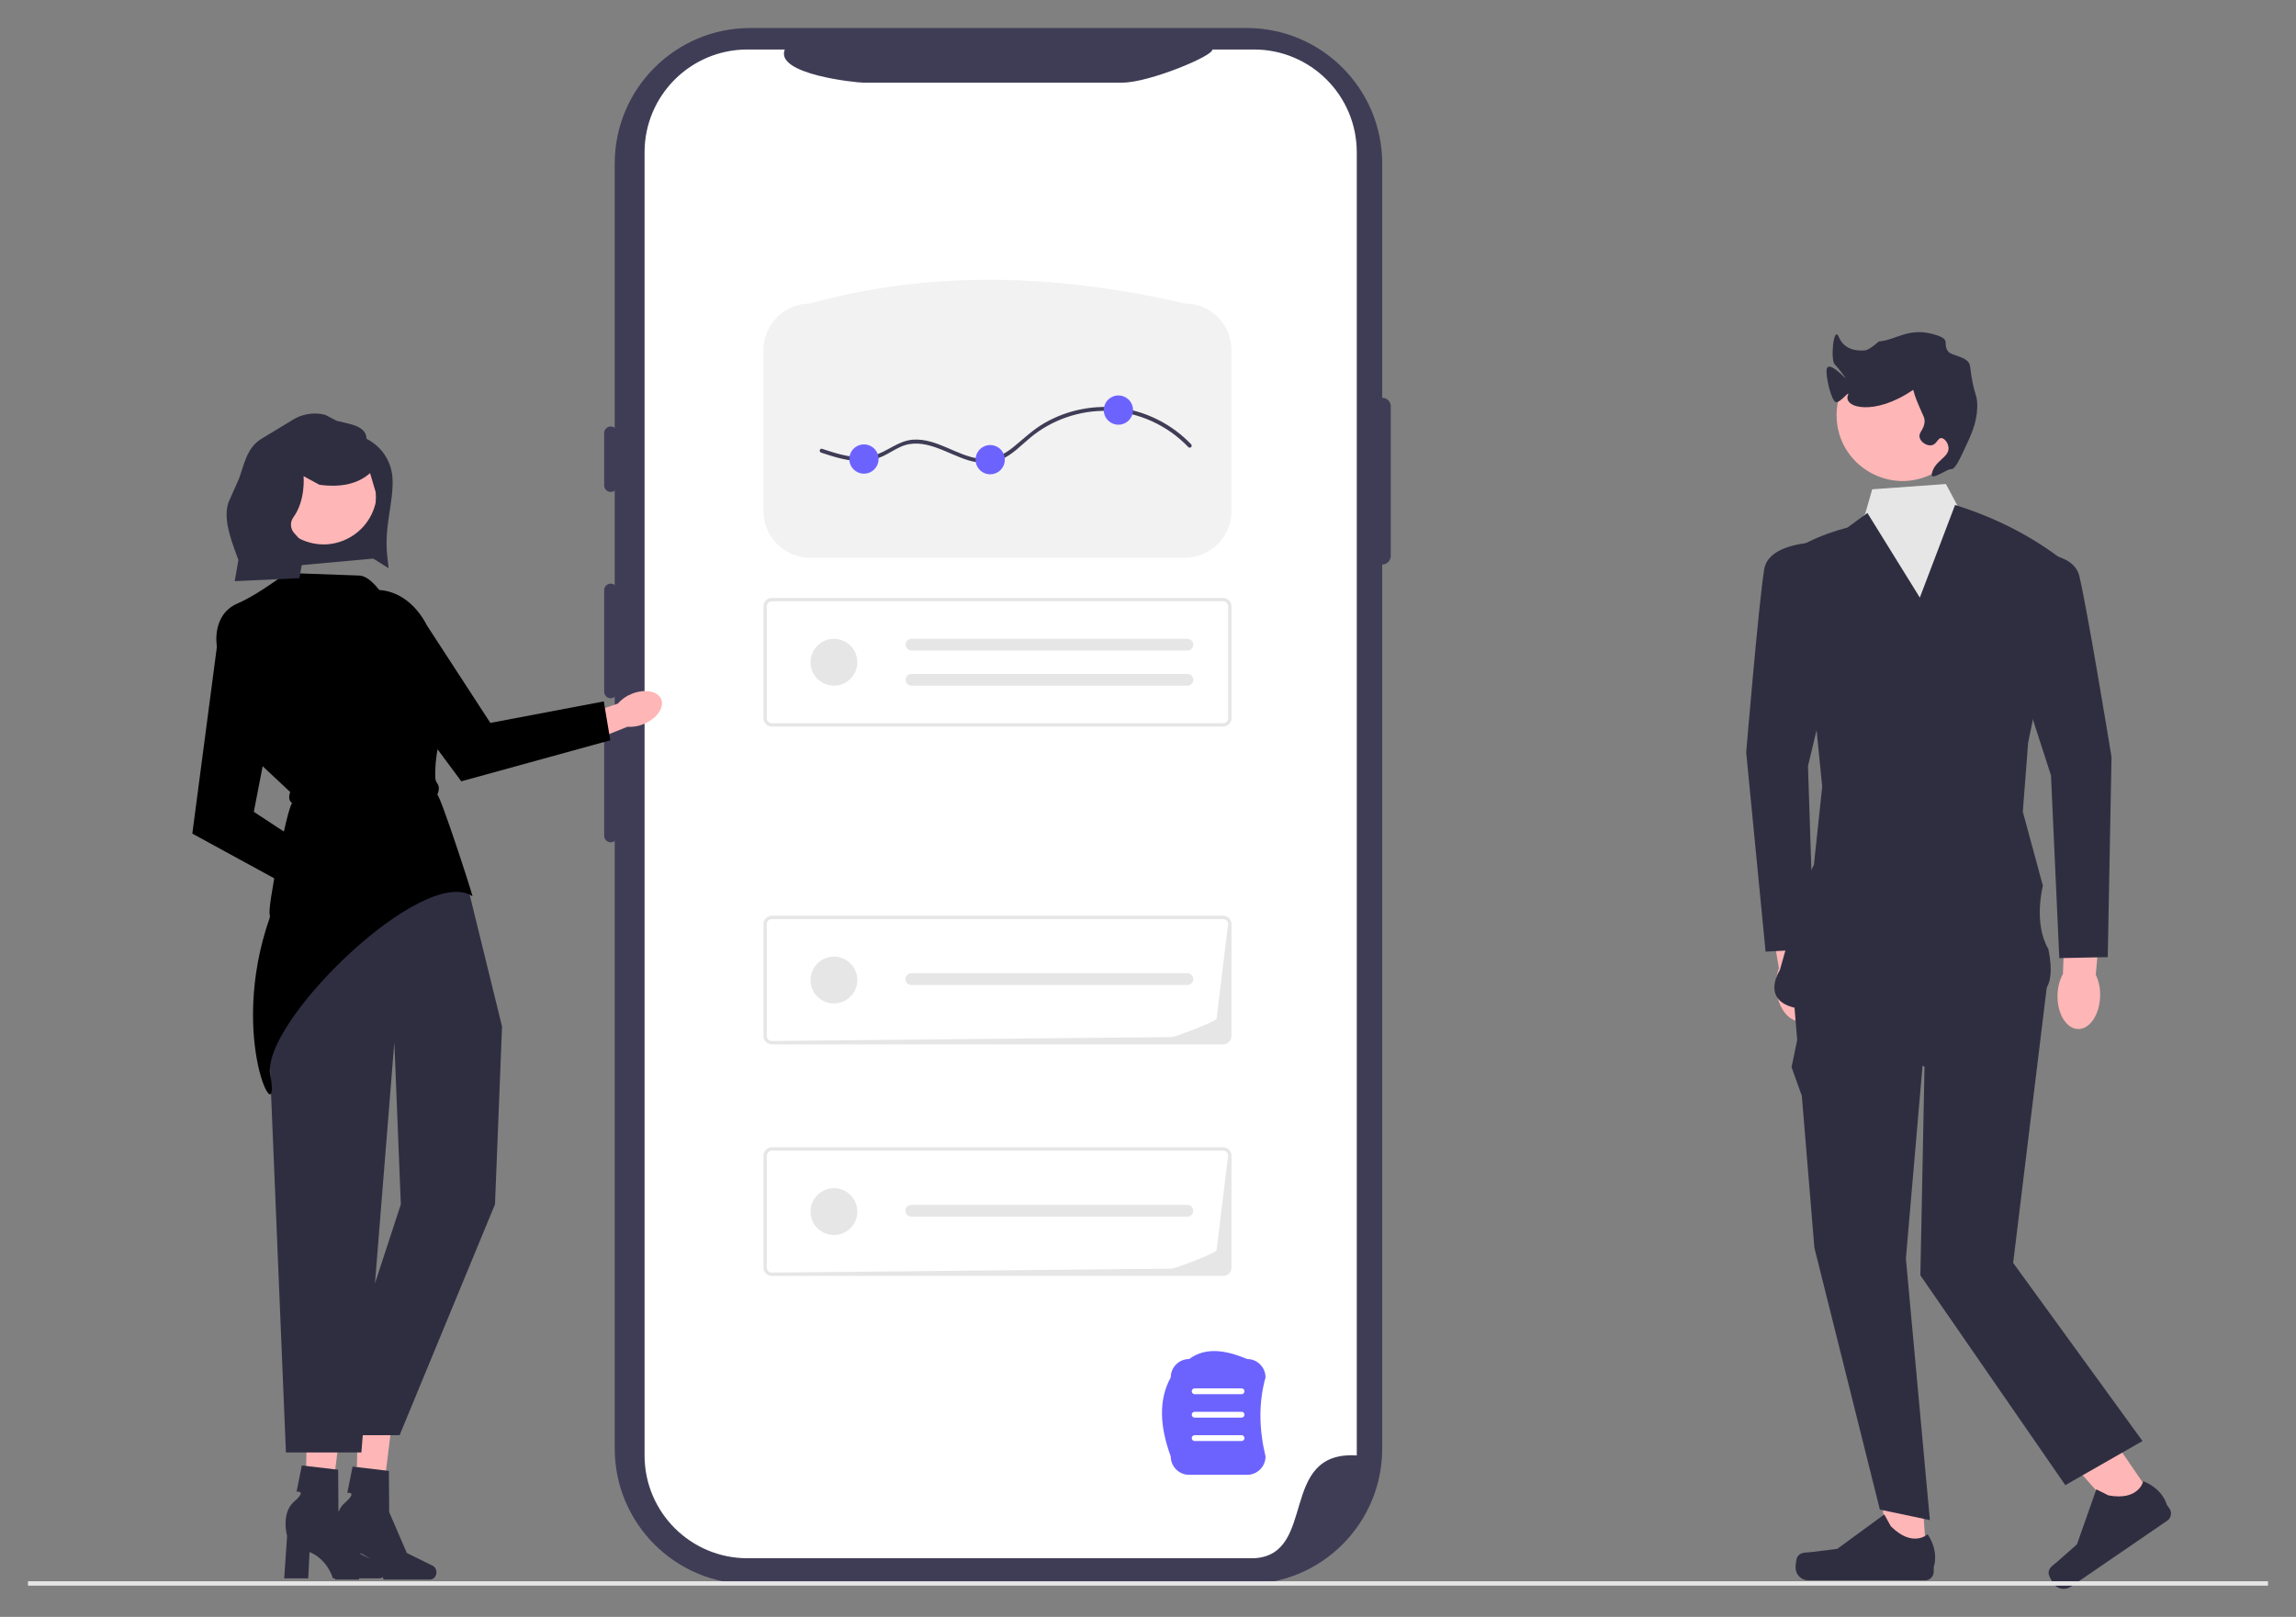 <?xml version="1.0" encoding="UTF-8"?> <svg xmlns="http://www.w3.org/2000/svg" viewBox="6023.993 5005 82.003 57.758"><rect x="6023.993" y="5005" width="82.003" height="57.758" fill="#808080" stroke="none"/><mask x="-0.008" y="-0.996" width="12000.001" height="10000" maskUnits="userSpaceOnUse" id="tSvg1343965f2ed"><path fill="white" fill-opacity="1" stroke="" stroke-opacity="1" stroke-width="1" data-svg-name="path" data-svg-id="187ae89961d" id="tSvg187ae89961d" d="M -0.008 -0.996 C 11999.993 -0.996 11999.993 -0.996 11999.993 -0.996 C 11999.993 -0.996 11999.993 9999.004 11999.993 9999.004 C 11999.993 9999.004 -0.008 9999.004 -0.008 9999.004C -0.008 9999.004 -0.008 -0.996 -0.008 -0.996 Z"></path><path fill="black" fill-opacity="1" stroke="black" stroke-opacity="1" stroke-width="1" data-svg-name="path" data-svg-id="141f175f015" id="tSvg1739ee3846f" d="M 6033.631 5037.77 C 6032.086 5042.166 6034.054 5045.63 6033.646 5043.396 C 6033.304 5041.528 6039.119 5035.846 6040.869 5037.018 C 6040.833 5036.828 6039.72 5033.409 6039.611 5033.393 C 6039.764 5033.009 6039.551 5033.005 6039.542 5032.808 C 6039.509 5032.048 6039.686 5031.259 6040.03 5030.446 C 6040.256 5029.819 6040.26 5029.28 6040.041 5028.845 C 6039.853 5028.487 6039.537 5028.214 6039.156 5028.08 C 6038.009 5026.695 6038.009 5026.695 6038.009 5026.695 C 6037.71 5026.334 6037.27 5025.556 6036.802 5025.559 C 6034.289 5025.469 6034.289 5025.469 6034.289 5025.469 C 6034.217 5025.426 6033.334 5026.185 6032.475 5026.558 C 6031.543 5026.962 6031.735 5028.065 6031.738 5028.079 C 6031.74 5028.092 6031.74 5028.092 6031.74 5028.092 C 6031.74 5028.092 6031.75 5028.102 6031.75 5028.102 C 6031.75 5028.102 6033.12 5032.133 6033.12 5032.133 C 6033.12 5032.133 6034.358 5033.293 6034.358 5033.293 C 6034.295 5033.475 6034.311 5033.612 6034.428 5033.69 C 6034.259 5033.815 6033.51 5037.545 6033.631 5037.676 C 6033.631 5037.77 6033.631 5037.77 6033.631 5037.77 C 6033.631 5037.77 6033.631 5037.77 6033.631 5037.77"></path></mask><path fill="#ffb6b6" fill-opacity="1" stroke="" stroke-opacity="1" stroke-width="1" id="tSvgd3ead2ac83" d="M 6034.96 5055.599 C 6036.198 5055.629 6036.198 5055.629 6036.198 5055.629 C 6036.198 5055.629 6035.73 5059.396 6035.73 5059.396 C 6035.73 5059.396 6034.892 5059.376 6034.892 5059.376 C 6034.892 5059.376 6034.96 5055.599 6034.96 5055.599 C 6034.96 5055.599 6034.96 5055.599 6034.96 5055.599Z"></path><path fill="#2f2e41" fill-opacity="1" stroke="" stroke-opacity="1" stroke-width="1" id="tSvga2f91009f1" d="M 6037.769 5061.126 C 6037.769 5061.126 6037.769 5061.126 6037.769 5061.126 C 6037.769 5061.023 6037.715 5060.931 6037.633 5060.89 C 6036.71 5060.434 6036.71 5060.434 6036.71 5060.434 C 6036.71 5060.434 6036.08 5058.974 6036.08 5058.974 C 6036.08 5058.974 6036.071 5057.502 6036.071 5057.502 C 6036.071 5057.502 6034.773 5057.35 6034.773 5057.35 C 6034.773 5057.35 6034.585 5058.287 6034.585 5058.287 C 6034.585 5058.287 6034.972 5058.229 6034.495 5058.643 C 6034.018 5059.058 6034.247 5059.868 6034.247 5059.868 C 6034.143 5061.382 6034.143 5061.382 6034.143 5061.382 C 6034.143 5061.382 6035.002 5061.382 6035.002 5061.382 C 6035.002 5061.382 6035.048 5060.44 6035.048 5060.44 C 6035.716 5060.724 6035.88 5061.382 6035.88 5061.382 C 6037.544 5061.382 6037.544 5061.382 6037.544 5061.382 C 6037.668 5061.382 6037.769 5061.267 6037.769 5061.126 C 6037.769 5061.126 6037.769 5061.126 6037.769 5061.126 C 6037.769 5061.126 6037.769 5061.126 6037.769 5061.126"></path><path fill="#ffb6b6" fill-opacity="1" stroke="" stroke-opacity="1" stroke-width="1" id="tSvg6d3d589b4d" d="M 6036.773 5055.641 C 6038.01 5055.67 6038.01 5055.67 6038.01 5055.67 C 6038.01 5055.67 6037.543 5059.437 6037.543 5059.437 C 6037.543 5059.437 6036.704 5059.418 6036.704 5059.418 C 6036.704 5059.418 6036.773 5055.641 6036.773 5055.641 C 6036.773 5055.641 6036.773 5055.641 6036.773 5055.641Z"></path><path fill="#2f2e41" fill-opacity="1" stroke="" stroke-opacity="1" stroke-width="1" id="tSvg4dd0c0ca71" d="M 6039.581 5061.167 C 6039.581 5061.167 6039.581 5061.167 6039.581 5061.167 C 6039.581 5061.065 6039.528 5060.972 6039.446 5060.932 C 6038.522 5060.475 6038.522 5060.475 6038.522 5060.475 C 6038.522 5060.475 6037.893 5059.015 6037.893 5059.015 C 6037.893 5059.015 6037.883 5057.544 6037.883 5057.544 C 6037.883 5057.544 6036.586 5057.391 6036.586 5057.391 C 6036.586 5057.391 6036.398 5058.328 6036.398 5058.328 C 6036.398 5058.328 6036.784 5058.271 6036.307 5058.685 C 6035.83 5059.099 6036.06 5059.909 6036.06 5059.909 C 6035.956 5061.424 6035.956 5061.424 6035.956 5061.424 C 6035.956 5061.424 6036.815 5061.424 6036.815 5061.424 C 6036.815 5061.424 6036.861 5060.482 6036.861 5060.482 C 6037.529 5060.765 6037.692 5061.424 6037.692 5061.424 C 6039.357 5061.424 6039.357 5061.424 6039.357 5061.424 C 6039.481 5061.424 6039.581 5061.309 6039.581 5061.167 C 6039.581 5061.167 6039.581 5061.167 6039.581 5061.167 C 6039.581 5061.167 6039.581 5061.167 6039.581 5061.167"></path><path fill="#3f3d56" fill-opacity="1" stroke="" stroke-opacity="1" stroke-width="1" id="b-578" d="M 6073.36 5019.21 C 6073.36 5019.21 6073.36 5019.21 6073.36 5019.21 C 6073.36 5019.21 6073.36 5010.843 6073.36 5010.843 C 6073.36 5008.168 6071.192 5006 6068.518 5006 C 6050.79 5006 6050.79 5006 6050.79 5006 C 6048.116 5006 6045.948 5008.168 6045.948 5010.843 C 6045.948 5056.745 6045.948 5056.745 6045.948 5056.745 C 6045.948 5059.42 6048.116 5061.588 6050.79 5061.588 C 6068.517 5061.588 6068.517 5061.588 6068.517 5061.588 C 6071.192 5061.588 6073.36 5059.42 6073.36 5056.745 C 6073.36 5025.166 6073.36 5025.166 6073.36 5025.166 C 6073.36 5025.166 6073.36 5025.166 6073.36 5025.166 C 6073.528 5025.166 6073.665 5025.029 6073.665 5024.861 C 6073.665 5019.515 6073.665 5019.515 6073.665 5019.515 C 6073.665 5019.346 6073.529 5019.21 6073.36 5019.21 C 6073.36 5019.21 6073.36 5019.21 6073.36 5019.21"></path><path fill="#fff" fill-opacity="1" stroke="" stroke-opacity="1" stroke-width="1" id="c-579" d="M 6072.451 5010.44 C 6072.451 5056.991 6072.451 5056.991 6072.451 5056.991 C 6069.621 5056.817 6071.06 5060.546 6068.779 5060.664 C 6050.688 5060.664 6050.688 5060.664 6050.688 5060.664 C 6048.66 5060.664 6047.015 5059.02 6047.014 5056.991 C 6047.014 5010.44 6047.014 5010.44 6047.014 5010.44 C 6047.015 5008.411 6048.66 5006.767 6050.688 5006.768 C 6052.022 5006.768 6052.022 5006.768 6052.022 5006.768 C 6051.659 5007.661 6054.591 5007.952 6054.816 5007.952 C 6064.081 5007.952 6064.081 5007.952 6064.081 5007.952 C 6065.046 5007.951 6067.373 5006.976 6067.288 5006.768 C 6068.779 5006.768 6068.779 5006.768 6068.779 5006.768 C 6070.806 5006.768 6072.45 5008.412 6072.451 5010.439 C 6072.451 5010.44 6072.451 5010.44 6072.451 5010.44 C 6072.451 5010.44 6072.451 5010.44 6072.451 5010.44C 6072.451 5010.44 6072.451 5010.44 6072.451 5010.44 Z"></path><path fill="#3f3d56" fill-opacity="1" stroke="" stroke-opacity="1" stroke-width="1" id="tSvgd63f23736f" d="M 6045.805 5020.235 C 6045.676 5020.235 6045.571 5020.34 6045.571 5020.469 C 6045.571 5022.34 6045.571 5022.34 6045.571 5022.34 C 6045.571 5022.469 6045.676 5022.574 6045.805 5022.574 C 6045.934 5022.574 6046.039 5022.469 6046.039 5022.34 C 6046.039 5020.469 6046.039 5020.469 6046.039 5020.469 C 6046.039 5020.34 6045.934 5020.235 6045.805 5020.235Z"></path><path fill="#3f3d56" fill-opacity="1" stroke="" stroke-opacity="1" stroke-width="1" id="tSvg8e277fcd75" d="M 6045.805 5025.849 C 6045.676 5025.849 6045.571 5025.954 6045.571 5026.083 C 6045.571 5029.709 6045.571 5029.709 6045.571 5029.709 C 6045.571 5029.838 6045.676 5029.943 6045.805 5029.943 C 6045.934 5029.943 6046.039 5029.838 6046.039 5029.709 C 6046.039 5026.083 6046.039 5026.083 6046.039 5026.083 C 6046.039 5025.954 6045.934 5025.849 6045.805 5025.849Z"></path><path fill="#3f3d56" fill-opacity="1" stroke="" stroke-opacity="1" stroke-width="1" id="tSvg403a49ea4" d="M 6045.805 5030.995 C 6045.676 5030.995 6045.571 5031.1 6045.571 5031.229 C 6045.571 5034.855 6045.571 5034.855 6045.571 5034.855 C 6045.571 5034.984 6045.676 5035.089 6045.805 5035.089 C 6045.934 5035.089 6046.039 5034.984 6046.039 5034.855 C 6046.039 5031.229 6046.039 5031.229 6046.039 5031.229 C 6046.039 5031.1 6045.934 5030.995 6045.805 5030.995Z"></path><path fill="#ffb6b6" fill-opacity="1" stroke="" stroke-opacity="1" stroke-width="1" id="tSvg72953d6cff" d="M 6100.982 5058.629 C 6099.871 5059.389 6099.871 5059.389 6099.871 5059.389 C 6099.871 5059.389 6096.41 5055.47 6096.41 5055.47 C 6096.41 5055.47 6098.048 5054.347 6098.048 5054.347 C 6098.048 5054.347 6100.982 5058.629 6100.982 5058.629 C 6100.982 5058.629 6100.982 5058.629 6100.982 5058.629Z"></path><path fill="#2f2e41" fill-opacity="1" stroke="" stroke-opacity="1" stroke-width="1" id="tSvg2cf54c5443" d="M 6097.161 5061.209 C 6097.161 5061.209 6097.161 5061.209 6097.161 5061.209 C 6097.166 5061.291 6097.277 5061.492 6097.323 5061.559 C 6097.323 5061.559 6097.323 5061.559 6097.323 5061.559 C 6097.466 5061.767 6097.75 5061.821 6097.958 5061.678 C 6101.396 5059.323 6101.396 5059.323 6101.396 5059.323 C 6101.538 5059.226 6101.574 5059.032 6101.477 5058.89 C 6101.379 5058.747 6101.379 5058.747 6101.379 5058.747 C 6101.379 5058.747 6101.254 5058.2 6100.541 5057.91 C 6100.541 5057.91 6100.39 5058.623 6099.294 5058.418 C 6098.865 5058.202 6098.865 5058.202 6098.865 5058.202 C 6098.865 5058.202 6098.172 5060.168 6098.172 5060.168 C 6098.172 5060.168 6097.468 5060.79 6097.468 5060.79 C 6097.313 5060.926 6097.148 5061.004 6097.161 5061.209 C 6097.161 5061.209 6097.161 5061.209 6097.161 5061.209 C 6097.161 5061.209 6097.161 5061.209 6097.161 5061.209C 6097.161 5061.209 6097.161 5061.209 6097.161 5061.209 Z"></path><path fill="#ffb6b6" fill-opacity="1" stroke="" stroke-opacity="1" stroke-width="1" id="tSvg5e53905079" d="M 6092.797 5060.648 C 6091.452 5060.648 6091.452 5060.648 6091.452 5060.648 C 6091.452 5060.648 6090.811 5055.458 6090.811 5055.458 C 6090.811 5055.458 6092.458 5055.663 6092.458 5055.663 C 6092.458 5055.663 6092.797 5060.648 6092.797 5060.648 C 6092.797 5060.648 6092.797 5060.648 6092.797 5060.648Z"></path><path fill="#2f2e41" fill-opacity="1" stroke="" stroke-opacity="1" stroke-width="1" id="tSvg5f0d8f04e" d="M 6088.187 5060.617 C 6088.187 5060.617 6088.187 5060.617 6088.187 5060.617 C 6088.145 5060.688 6088.123 5060.915 6088.123 5060.998 C 6088.123 5060.998 6088.123 5060.998 6088.123 5060.998 C 6088.123 5061.25 6088.328 5061.454 6088.58 5061.454 C 6092.747 5061.454 6092.747 5061.454 6092.747 5061.454 C 6092.919 5061.454 6093.058 5061.315 6093.058 5061.143 C 6093.058 5060.969 6093.058 5060.969 6093.058 5060.969 C 6093.058 5060.969 6093.264 5060.448 6092.84 5059.805 C 6092.84 5059.805 6092.313 5060.308 6091.524 5059.52 C 6091.292 5059.099 6091.292 5059.099 6091.292 5059.099 C 6091.292 5059.099 6089.61 5060.33 6089.61 5060.33 C 6089.61 5060.33 6088.677 5060.444 6088.677 5060.444 C 6088.473 5060.469 6088.292 5060.44 6088.187 5060.617 C 6088.187 5060.617 6088.187 5060.617 6088.187 5060.617 C 6088.187 5060.617 6088.187 5060.617 6088.187 5060.617C 6088.187 5060.617 6088.187 5060.617 6088.187 5060.617 Z"></path><path fill="#e6e6e6" fill-opacity="1" stroke="" stroke-opacity="1" stroke-width="1" id="j-585" d="M 6067.677 5030.955 C 6051.559 5030.955 6051.559 5030.955 6051.559 5030.955 C 6051.394 5030.955 6051.261 5030.821 6051.261 5030.656 C 6051.261 5026.658 6051.261 5026.658 6051.261 5026.658 C 6051.261 5026.493 6051.394 5026.36 6051.559 5026.36 C 6067.677 5026.36 6067.677 5026.36 6067.677 5026.36 C 6067.842 5026.36 6067.976 5026.493 6067.976 5026.658 C 6067.976 5030.656 6067.976 5030.656 6067.976 5030.656 C 6067.976 5030.821 6067.842 5030.955 6067.677 5030.955 C 6067.677 5030.955 6067.677 5030.955 6067.677 5030.955 M 6051.559 5026.479 C 6051.46 5026.479 6051.38 5026.559 6051.38 5026.658 C 6051.38 5030.656 6051.38 5030.656 6051.38 5030.656 C 6051.38 5030.755 6051.46 5030.835 6051.559 5030.835 C 6067.677 5030.835 6067.677 5030.835 6067.677 5030.835 C 6067.776 5030.835 6067.856 5030.755 6067.856 5030.656 C 6067.856 5026.658 6067.856 5026.658 6067.856 5026.658 C 6067.856 5026.559 6067.776 5026.479 6067.677 5026.479 C 6051.559 5026.479 6051.559 5026.479 6051.559 5026.479"></path><path fill="#e6e6e6" fill-opacity="1" stroke="" stroke-opacity="1" stroke-width="1" id="k-586" d="M 6056.544 5027.821 C 6056.428 5027.824 6056.337 5027.919 6056.339 5028.034 C 6056.342 5028.146 6056.432 5028.237 6056.544 5028.239 C 6066.394 5028.239 6066.394 5028.239 6066.394 5028.239 C 6066.509 5028.243 6066.606 5028.153 6066.611 5028.038 C 6066.615 5027.923 6066.525 5027.826 6066.41 5027.821 C 6056.544 5027.821 6056.544 5027.821 6056.544 5027.821 C 6056.544 5027.821 6056.544 5027.821 6056.544 5027.821C 6056.544 5027.821 6056.544 5027.821 6056.544 5027.821 Z"></path><path fill="#e6e6e6" fill-opacity="1" stroke="" stroke-opacity="1" stroke-width="1" id="l-587" d="M 6056.544 5029.075 C 6056.428 5029.078 6056.337 5029.173 6056.339 5029.288 C 6056.342 5029.4 6056.432 5029.491 6056.544 5029.493 C 6066.394 5029.493 6066.394 5029.493 6066.394 5029.493 C 6066.509 5029.497 6066.606 5029.407 6066.611 5029.292 C 6066.615 5029.177 6066.525 5029.08 6066.41 5029.075 C 6056.544 5029.075 6056.544 5029.075 6056.544 5029.075 C 6056.544 5029.075 6056.544 5029.075 6056.544 5029.075C 6056.544 5029.075 6056.544 5029.075 6056.544 5029.075 Z"></path><path fill="#e6e6e6" fill-opacity="1" stroke="" stroke-opacity="1" stroke-width="1" id="m" d="M 6052.941 5028.657 C 6052.941 5029.301 6053.638 5029.703 6054.195 5029.381 C 6054.453 5029.232 6054.613 5028.956 6054.613 5028.657 C 6054.613 5028.014 6053.916 5027.612 6053.359 5027.933 C 6053.1 5028.083 6052.941 5028.359 6052.941 5028.657 C 6052.941 5028.657 6052.941 5028.359 6052.941 5028.657Z"></path><path fill="#e6e6e6" fill-opacity="1" stroke="" stroke-opacity="1" stroke-width="1" id="o-588" d="M 6067.677 5050.579 C 6051.559 5050.579 6051.559 5050.579 6051.559 5050.579 C 6051.394 5050.579 6051.261 5050.446 6051.261 5050.281 C 6051.261 5046.283 6051.261 5046.283 6051.261 5046.283 C 6051.261 5046.118 6051.394 5045.984 6051.559 5045.984 C 6067.677 5045.984 6067.677 5045.984 6067.677 5045.984 C 6067.842 5045.984 6067.976 5046.118 6067.976 5046.283 C 6067.976 5050.281 6067.976 5050.281 6067.976 5050.281 C 6067.976 5050.446 6067.842 5050.579 6067.677 5050.579 C 6067.677 5050.579 6067.677 5050.579 6067.677 5050.579 M 6051.559 5046.104 C 6051.46 5046.104 6051.38 5046.184 6051.38 5046.283 C 6051.38 5050.281 6051.38 5050.281 6051.38 5050.281 C 6051.38 5050.38 6051.46 5050.46 6051.559 5050.46 C 6065.846 5050.319 6065.846 5050.319 6065.846 5050.319 C 6065.945 5050.319 6067.444 5049.76 6067.444 5049.661 C 6067.856 5046.283 6067.856 5046.283 6067.856 5046.283 C 6067.856 5046.184 6067.776 5046.104 6067.677 5046.104 C 6051.559 5046.104 6051.559 5046.104 6051.559 5046.104"></path><path fill="#e6e6e6" fill-opacity="1" stroke="" stroke-opacity="1" stroke-width="1" id="p-589" d="M 6056.544 5048.042 C 6056.428 5048.039 6056.333 5048.131 6056.331 5048.246 C 6056.328 5048.362 6056.42 5048.457 6056.535 5048.46 C 6056.538 5048.46 6056.541 5048.46 6056.544 5048.46 C 6066.394 5048.46 6066.394 5048.46 6066.394 5048.46 C 6066.509 5048.464 6066.606 5048.374 6066.611 5048.259 C 6066.615 5048.143 6066.525 5048.046 6066.41 5048.042 C 6056.544 5048.042 6056.544 5048.042 6056.544 5048.042 C 6056.544 5048.042 6056.544 5048.042 6056.544 5048.042"></path><path fill="#e6e6e6" fill-opacity="1" stroke="" stroke-opacity="1" stroke-width="1" id="q" d="M 6052.941 5048.282 C 6052.941 5048.925 6053.638 5049.327 6054.195 5049.006 C 6054.453 5048.856 6054.613 5048.58 6054.613 5048.282 C 6054.613 5047.638 6053.916 5047.236 6053.359 5047.558 C 6053.1 5047.707 6052.941 5047.983 6052.941 5048.282 C 6052.941 5048.282 6052.941 5047.983 6052.941 5048.282Z"></path><path fill="#e6e6e6" fill-opacity="1" stroke="" stroke-opacity="1" stroke-width="1" id="s-590" d="M 6067.677 5042.307 C 6051.559 5042.307 6051.559 5042.307 6051.559 5042.307 C 6051.394 5042.307 6051.261 5042.173 6051.261 5042.008 C 6051.261 5038.01 6051.261 5038.01 6051.261 5038.01 C 6051.261 5037.845 6051.394 5037.712 6051.559 5037.712 C 6067.677 5037.712 6067.677 5037.712 6067.677 5037.712 C 6067.842 5037.712 6067.976 5037.845 6067.976 5038.01 C 6067.976 5042.008 6067.976 5042.008 6067.976 5042.008 C 6067.976 5042.173 6067.842 5042.307 6067.677 5042.307 C 6067.677 5042.307 6067.677 5042.307 6067.677 5042.307 M 6051.559 5037.831 C 6051.46 5037.831 6051.38 5037.911 6051.38 5038.01 C 6051.38 5042.008 6051.38 5042.008 6051.38 5042.008 C 6051.38 5042.107 6051.46 5042.187 6051.559 5042.187 C 6065.846 5042.047 6065.846 5042.047 6065.846 5042.047 C 6065.945 5042.046 6067.444 5041.487 6067.444 5041.389 C 6067.856 5038.01 6067.856 5038.01 6067.856 5038.01 C 6067.856 5037.911 6067.776 5037.831 6067.677 5037.831 C 6051.559 5037.831 6051.559 5037.831 6051.559 5037.831"></path><path fill="#e6e6e6" fill-opacity="1" stroke="" stroke-opacity="1" stroke-width="1" id="t-591" d="M 6056.544 5039.769 C 6056.428 5039.767 6056.333 5039.858 6056.331 5039.974 C 6056.328 5040.089 6056.42 5040.184 6056.535 5040.187 C 6056.538 5040.187 6056.541 5040.187 6056.544 5040.187 C 6066.394 5040.187 6066.394 5040.187 6066.394 5040.187 C 6066.509 5040.191 6066.606 5040.101 6066.611 5039.986 C 6066.615 5039.871 6066.525 5039.774 6066.41 5039.769 C 6056.544 5039.769 6056.544 5039.769 6056.544 5039.769 C 6056.544 5039.769 6056.544 5039.769 6056.544 5039.769"></path><path fill="#e6e6e6" fill-opacity="1" stroke="" stroke-opacity="1" stroke-width="1" id="u" d="M 6052.941 5040.009 C 6052.941 5040.653 6053.638 5041.055 6054.195 5040.733 C 6054.453 5040.584 6054.613 5040.308 6054.613 5040.009 C 6054.613 5039.366 6053.916 5038.964 6053.359 5039.285 C 6053.1 5039.435 6052.941 5039.711 6052.941 5040.009 C 6052.941 5040.009 6052.941 5039.711 6052.941 5040.009Z"></path><path fill="#ffb6b6" fill-opacity="1" stroke="" stroke-opacity="1" stroke-width="1" id="tSvg16f59a73e0b" d="M 6089.587 5019.826 C 6089.587 5021.638 6091.549 5022.771 6093.119 5021.865 C 6093.848 5021.444 6094.297 5020.667 6094.297 5019.826 C 6094.297 5018.013 6092.334 5016.88 6090.764 5017.786 C 6090.036 5018.207 6089.587 5018.984 6089.587 5019.826 C 6089.587 5019.826 6089.587 5018.984 6089.587 5019.826Z"></path><path fill="#2f2e41" fill-opacity="1" stroke="" stroke-opacity="1" stroke-width="1" id="tSvg15c2cb6dc31" d="M 6093.671 5021.76 C 6093.801 5021.783 6093.953 5021.468 6094.099 5021.162 C 6094.403 5020.521 6094.597 5020.114 6094.612 5019.538 C 6094.624 5019.047 6094.488 5019.175 6094.355 5018.084 C 6094.311 5017.724 6093.696 5017.725 6093.571 5017.554 C 6093.36 5017.265 6093.684 5017.146 6093.158 5016.973 C 6092.173 5016.648 6091.727 5017.152 6091.102 5017.196 C 6091.086 5017.197 6090.776 5017.5 6090.602 5017.516 C 6090.299 5017.543 6089.861 5017.496 6089.665 5017.034 C 6089.481 5016.601 6089.36 5017.865 6089.524 5018.021 C 6089.663 5018.154 6089.903 5018.487 6089.909 5018.512 C 6089.916 5018.539 6089.338 5017.898 6089.241 5018.162 C 6089.172 5018.352 6089.391 5019.33 6089.567 5019.367 C 6089.715 5019.397 6090.076 5018.91 6089.995 5019.11 C 6089.806 5019.573 6090.942 5019.869 6092.303 5018.939 C 6092.351 5018.906 6092.306 5018.959 6092.474 5019.367 C 6092.687 5019.881 6092.734 5019.909 6092.731 5020.051 C 6092.723 5020.357 6092.492 5020.448 6092.56 5020.649 C 6092.614 5020.812 6092.827 5020.938 6092.987 5020.905 C 6093.168 5020.868 6093.199 5020.645 6093.329 5020.649 C 6093.441 5020.652 6093.574 5020.821 6093.586 5020.991 C 6093.611 5021.349 6093.08 5021.448 6092.987 5021.931 C 6092.935 5022.204 6093.552 5021.74 6093.671 5021.76Z"></path><path fill="#ffb6b6" fill-opacity="1" stroke="" stroke-opacity="1" stroke-width="1" id="v-592" d="M 6099 5040.583 C 6099 5040.583 6099 5040.583 6099 5040.583 C 6099.01 5040.319 6098.957 5040.057 6098.845 5039.818 C 6099.088 5037.07 6099.088 5037.07 6099.088 5037.07 C 6099.088 5037.07 6097.777 5036.993 6097.777 5036.993 C 6097.777 5036.993 6097.672 5039.789 6097.672 5039.789 C 6097.548 5040.023 6097.482 5040.282 6097.479 5040.546 C 6097.463 5041.206 6097.79 5041.749 6098.21 5041.76 C 6098.63 5041.771 6098.984 5041.244 6099 5040.584 C 6099 5040.583 6099 5040.583 6099 5040.583"></path><path fill="#2f2e41" fill-opacity="1" stroke="" stroke-opacity="1" stroke-width="1" id="w-593" d="M 6096.211 5029.502 C 6097.245 5032.698 6097.245 5032.698 6097.245 5032.698 C 6097.245 5032.698 6097.542 5039.226 6097.542 5039.226 C 6097.542 5039.226 6099.273 5039.191 6099.273 5039.191 C 6099.273 5039.191 6099.407 5032.04 6099.407 5032.04 C 6099.407 5032.04 6098.544 5026.756 6098.255 5025.569 C 6097.966 5024.381 6095.303 5024.821 6095.303 5024.821 C 6096.211 5029.502 6096.211 5029.502 6096.211 5029.502 C 6096.211 5029.502 6096.211 5029.502 6096.211 5029.502"></path><path fill="#ffb6b6" fill-opacity="1" stroke="" stroke-opacity="1" stroke-width="1" id="ab-595" d="M 6046.544 5029.79 C 6046.357 5029.865 6046.191 5029.983 6046.059 5030.135 C 6044.069 5030.817 6044.069 5030.817 6044.069 5030.817 C 6044.069 5030.817 6044.421 5031.755 6044.421 5031.755 C 6044.421 5031.755 6046.402 5030.962 6046.402 5030.962 C 6046.603 5030.976 6046.804 5030.942 6046.989 5030.862 C 6047.454 5030.669 6047.731 5030.273 6047.608 5029.977 C 6047.485 5029.681 6047.009 5029.597 6046.544 5029.79 C 6046.544 5029.79 6046.544 5029.79 6046.544 5029.79 C 6046.544 5029.79 6046.544 5029.79 6046.544 5029.79"></path><path fill="url(#tSvgGradient8a6aa003)" fill-opacity="1" stroke="" stroke-opacity="1" stroke-width="1" id="ac-596" d="M 6035.928 5026.782 C 6035.928 5026.782 6035.928 5026.782 6035.928 5026.782 C 6035.928 5026.782 6040.468 5032.91 6040.468 5032.91 C 6040.468 5032.91 6045.79 5031.445 6045.79 5031.445 C 6045.79 5031.445 6045.558 5030.056 6045.558 5030.056 C 6045.558 5030.056 6041.506 5030.824 6041.506 5030.824 C 6041.506 5030.824 6039.245 5027.348 6039.245 5027.348 C 6038.507 5025.921 6037.052 5025.634 6035.928 5026.782 C 6035.928 5026.782 6035.928 5026.782 6035.928 5026.782"></path><path fill="#6c63ff" fill-opacity="1" stroke="" stroke-opacity="1" stroke-width="1" id="tSvg277396eb38" d="M 6068.536 5057.684 C 6066.464 5057.684 6066.464 5057.684 6066.464 5057.684 C 6066.102 5057.684 6065.807 5057.389 6065.807 5057.028 C 6065.415 5055.96 6065.365 5055.003 6065.807 5054.204 C 6065.807 5053.842 6066.102 5053.547 6066.464 5053.547 C 6067.076 5053.103 6067.791 5053.238 6068.536 5053.547 C 6068.897 5053.547 6069.192 5053.842 6069.192 5054.204 C 6068.94 5055.108 6068.959 5056.052 6069.192 5057.028 C 6069.192 5057.389 6068.897 5057.684 6068.536 5057.684Z"></path><path fill="#fff" fill-opacity="1" stroke="" stroke-opacity="1" stroke-width="1" id="ad-597" d="M 6068.335 5054.804 C 6066.662 5054.804 6066.662 5054.804 6066.662 5054.804 C 6066.604 5054.804 6066.557 5054.757 6066.557 5054.7 C 6066.557 5054.642 6066.604 5054.595 6066.662 5054.595 C 6068.335 5054.595 6068.335 5054.595 6068.335 5054.595 C 6068.393 5054.595 6068.44 5054.642 6068.44 5054.7 C 6068.44 5054.757 6068.393 5054.804 6068.335 5054.804 C 6068.335 5054.804 6068.335 5054.804 6068.335 5054.804C 6068.335 5054.804 6068.335 5054.804 6068.335 5054.804 Z"></path><path fill="#fff" fill-opacity="1" stroke="" stroke-opacity="1" stroke-width="1" id="ae-598" d="M 6068.335 5055.641 C 6066.662 5055.641 6066.662 5055.641 6066.662 5055.641 C 6066.604 5055.641 6066.557 5055.594 6066.557 5055.536 C 6066.557 5055.478 6066.604 5055.432 6066.662 5055.432 C 6068.335 5055.432 6068.335 5055.432 6068.335 5055.432 C 6068.393 5055.432 6068.44 5055.478 6068.44 5055.536 C 6068.44 5055.594 6068.393 5055.641 6068.335 5055.641 C 6068.335 5055.641 6068.335 5055.641 6068.335 5055.641C 6068.335 5055.641 6068.335 5055.641 6068.335 5055.641 Z"></path><path fill="#fff" fill-opacity="1" stroke="" stroke-opacity="1" stroke-width="1" id="af-599" d="M 6068.335 5056.477 C 6066.662 5056.477 6066.662 5056.477 6066.662 5056.477 C 6066.604 5056.477 6066.557 5056.43 6066.557 5056.373 C 6066.557 5056.315 6066.604 5056.268 6066.662 5056.268 C 6068.335 5056.268 6068.335 5056.268 6068.335 5056.268 C 6068.393 5056.268 6068.44 5056.315 6068.44 5056.373 C 6068.44 5056.43 6068.393 5056.477 6068.335 5056.477 C 6068.335 5056.477 6068.335 5056.477 6068.335 5056.477C 6068.335 5056.477 6068.335 5056.477 6068.335 5056.477 Z"></path><path fill="#ffb6b6" fill-opacity="1" stroke="" stroke-opacity="1" stroke-width="1" id="ah-600" d="M 6087.433 5040.364 C 6087.501 5041.021 6087.895 5041.518 6088.312 5041.475 C 6088.73 5041.431 6089.014 5040.864 6088.946 5040.207 C 6088.922 5039.944 6088.836 5039.691 6088.695 5039.468 C 6088.372 5036.689 6088.372 5036.689 6088.372 5036.689 C 6088.372 5036.689 6087.07 5036.868 6087.07 5036.868 C 6087.07 5036.868 6087.527 5039.589 6087.527 5039.589 C 6087.434 5039.836 6087.402 5040.101 6087.432 5040.363 C 6087.432 5040.363 6087.432 5040.363 6087.432 5040.363 C 6087.432 5040.363 6087.433 5040.364 6087.433 5040.364"></path><path fill="#2f2e41" fill-opacity="1" stroke="" stroke-opacity="1" stroke-width="1" id="ai-601" d="M 6089.348 5029.098 C 6089.887 5024.361 6089.887 5024.361 6089.887 5024.361 C 6089.887 5024.361 6087.197 5024.13 6087.002 5025.336 C 6086.807 5026.543 6086.359 5031.878 6086.359 5031.878 C 6087.052 5038.996 6087.052 5038.996 6087.052 5038.996 C 6087.052 5038.996 6088.78 5038.896 6088.78 5038.896 C 6088.78 5038.896 6088.566 5032.365 6088.566 5032.365 C 6088.566 5032.365 6089.348 5029.098 6089.348 5029.098 C 6089.348 5029.098 6089.348 5029.098 6089.348 5029.098"></path><path fill="#ffb6b6" fill-opacity="1" stroke="" stroke-opacity="1" stroke-width="1" id="aj-602" d="M 6037.399 5036.757 C 6037.213 5036.681 6037.011 5036.65 6036.811 5036.668 C 6034.906 5035.776 6034.906 5035.776 6034.906 5035.776 C 6034.906 5035.776 6034.508 5036.695 6034.508 5036.695 C 6034.508 5036.695 6036.483 5037.501 6036.483 5037.501 C 6036.618 5037.651 6036.786 5037.766 6036.974 5037.837 C 6037.443 5038.021 6037.918 5037.929 6038.035 5037.631 C 6038.152 5037.333 6037.868 5036.942 6037.399 5036.757 C 6037.399 5036.757 6037.399 5036.757 6037.399 5036.757C 6037.399 5036.757 6037.399 5036.757 6037.399 5036.757 Z"></path><path fill="url(#tSvgGradientf5fa95dabc)" fill-opacity="1" stroke="" stroke-opacity="1" stroke-width="1" id="ak-603" d="M 6031.856 5027.217 C 6031.856 5027.217 6031.856 5027.217 6031.856 5027.217 C 6031.856 5027.217 6030.862 5034.779 6030.862 5034.779 C 6030.862 5034.779 6035.707 5037.423 6035.707 5037.423 C 6035.707 5037.423 6036.506 5036.264 6036.506 5036.264 C 6036.506 5036.264 6033.058 5034 6033.058 5034 C 6033.058 5034 6033.848 5029.929 6033.848 5029.929 C 6034.308 5028.39 6033.462 5027.172 6031.856 5027.217 C 6031.856 5027.217 6031.856 5027.217 6031.856 5027.217C 6031.856 5027.217 6031.856 5027.217 6031.856 5027.217 Z"></path><path fill="#2f2e41" fill-opacity="1" stroke="" stroke-opacity="1" stroke-width="1" id="tSvg28b11f64f0" d="M 6035.354 5033.543 C 6035.354 5033.543 6035.354 5033.543 6035.354 5033.543 C 6035.354 5033.543 6033.951 5036.893 6033.951 5036.893 C 6033.483 5038.01 6033.335 5039.234 6033.523 5040.43 C 6034.205 5056.886 6034.205 5056.886 6034.205 5056.886 C 6034.205 5056.886 6036.9 5056.886 6036.9 5056.886 C 6036.9 5056.886 6038.077 5042.232 6038.077 5042.232 C 6038.077 5042.232 6038.309 5048.021 6038.309 5048.021 C 6038.309 5048.021 6035.611 5056.268 6035.611 5056.268 C 6035.611 5056.268 6038.265 5056.268 6038.265 5056.268 C 6038.265 5056.268 6041.672 5048.021 6041.672 5048.021 C 6041.672 5048.021 6041.924 5041.67 6041.924 5041.67 C 6041.924 5041.67 6040.714 5036.742 6040.714 5036.742 C 6040.714 5036.742 6035.354 5033.543 6035.354 5033.543 C 6035.354 5033.543 6035.354 5033.543 6035.354 5033.543"></path><path fill="#2f2e41" fill-opacity="1" stroke="" stroke-opacity="1" stroke-width="1" id="d-580" d="M 6088.079 5040.924 C 6088.181 5042.148 6088.181 5042.148 6088.181 5042.148 C 6088.181 5042.148 6087.979 5043.121 6087.979 5043.121 C 6087.979 5043.121 6088.346 5044.147 6088.346 5044.147 C 6088.346 5044.147 6088.795 5049.572 6088.795 5049.572 C 6088.795 5049.572 6091.134 5058.926 6091.134 5058.926 C 6091.134 5058.926 6092.92 5059.302 6092.92 5059.302 C 6092.92 5059.302 6092.063 5049.959 6092.063 5049.959 C 6092.063 5049.959 6092.728 5042.252 6092.728 5042.252 C 6092.728 5042.252 6088.079 5040.924 6088.079 5040.924"></path><path fill="#2f2e41" fill-opacity="1" stroke="" stroke-opacity="1" stroke-width="1" id="e-581" d="M 6095.67 5035.611 C 6088.838 5035.706 6088.838 5035.706 6088.838 5035.706 C 6088.838 5035.706 6088.079 5040.924 6088.079 5040.924 C 6088.079 5040.924 6092.728 5043.106 6092.728 5043.106 C 6092.728 5043.106 6092.58 5050.558 6092.58 5050.558 C 6092.58 5050.558 6097.757 5058.053 6097.757 5058.053 C 6097.757 5058.053 6100.514 5056.477 6100.514 5056.477 C 6100.514 5056.477 6095.894 5050.113 6095.894 5050.113 C 6095.894 5050.113 6097.188 5039.501 6097.188 5039.501 C 6097.188 5039.501 6095.67 5035.611 6095.67 5035.611 C 6095.67 5035.611 6095.67 5035.611 6095.67 5035.611"></path><path fill="#e6e6e6" fill-opacity="1" stroke="" stroke-opacity="1" stroke-width="1" id="f-582" d="M 6090.613 5023.343 C 6089.408 5024.89 6089.408 5024.89 6089.408 5024.89 C 6089.408 5024.89 6089.977 5036.749 6089.977 5036.749 C 6089.977 5036.749 6094.436 5036.654 6094.436 5036.654 C 6094.436 5036.654 6095.195 5026.313 6095.195 5026.313 C 6095.195 5026.313 6094.246 5023.656 6094.246 5023.656 C 6094.246 5023.656 6093.903 5023.061 6093.903 5023.061 C 6093.903 5023.061 6093.493 5022.29 6093.493 5022.29 C 6093.493 5022.29 6090.86 5022.478 6090.86 5022.478 C 6090.86 5022.478 6090.613 5023.343 6090.613 5023.343 C 6090.613 5023.343 6090.613 5023.343 6090.613 5023.343"></path><path fill="#2f2e41" fill-opacity="1" stroke="" stroke-opacity="1" stroke-width="1" id="g-583" d="M 6088.833 5030.677 C 6089.074 5033.101 6089.074 5033.101 6089.074 5033.101 C 6089.074 5033.101 6088.778 5035.89 6088.778 5035.89 C 6088.778 5035.89 6088.408 5036.646 6088.408 5036.646 C 6088.408 5036.646 6087.562 5039.654 6087.562 5039.654 C 6087.562 5039.654 6086.699 5040.97 6088.596 5041.065 C 6090.494 5041.159 6096.713 5040.544 6096.713 5040.544 C 6096.713 5040.544 6097.489 5040.525 6097.151 5038.902 C 6096.605 5037.964 6096.957 5036.642 6096.957 5036.642 C 6096.239 5033.997 6096.239 5033.997 6096.239 5033.997 C 6096.239 5033.997 6096.429 5031.53 6096.429 5031.53 C 6096.429 5031.53 6097.757 5025.079 6097.757 5025.079 C 6096.577 5024.152 6095.256 5023.488 6093.819 5023.039 C 6092.561 5026.347 6092.561 5026.347 6092.561 5026.347 C 6092.561 5026.347 6090.688 5023.324 6090.688 5023.324 C 6090.688 5023.324 6089.977 5023.845 6089.977 5023.845 C 6089.017 5024.097 6088.172 5024.484 6087.504 5025.079 C 6088.833 5030.677 6088.833 5030.677 6088.833 5030.677C 6088.833 5030.677 6088.833 5030.677 6088.833 5030.677 Z"></path><path fill="#f2f2f2" fill-opacity="1" stroke="" stroke-opacity="1" stroke-width="1" id="h-584" d="M 6066.313 5024.923 C 6052.923 5024.923 6052.923 5024.923 6052.923 5024.923 C 6052.005 5024.922 6051.262 5024.178 6051.261 5023.26 C 6051.261 5017.505 6051.261 5017.505 6051.261 5017.505 C 6051.262 5016.587 6052.005 5015.843 6052.923 5015.842 C 6057.196 5014.658 6061.677 5014.769 6066.313 5015.842 C 6067.231 5015.843 6067.975 5016.587 6067.976 5017.505 C 6067.976 5023.26 6067.976 5023.26 6067.976 5023.26 C 6067.975 5024.178 6067.231 5024.922 6066.313 5024.923 C 6066.313 5024.923 6066.313 5024.923 6066.313 5024.923C 6066.313 5024.923 6066.313 5024.923 6066.313 5024.923 Z"></path><path fill="#3f3d56" fill-opacity="1" stroke="" stroke-opacity="1" stroke-width="1" id="tSvga2a92be6f" d="M 6053.319 5021.169 C 6053.808 5021.331 6054.321 5021.495 6054.843 5021.468 C 6055.08 5021.455 6055.309 5021.398 6055.524 5021.298 C 6055.745 5021.194 6055.947 5021.054 6056.171 5020.956 C 6056.993 5020.596 6057.808 5021.211 6058.575 5021.442 C 6058.958 5021.557 6059.36 5021.584 6059.734 5021.424 C 6060.148 5021.247 6060.459 5020.909 6060.8 5020.626 C 6061.563 5019.994 6062.559 5019.652 6063.549 5019.678 C 6064.636 5019.707 6065.688 5020.187 6066.436 5020.972 C 6066.499 5021.037 6066.598 5020.938 6066.536 5020.872 C 6065.882 5020.186 6065.001 5019.723 6064.062 5019.583 C 6063.122 5019.443 6062.146 5019.63 6061.319 5020.099 C 6060.9 5020.336 6060.565 5020.66 6060.196 5020.963 C 6059.837 5021.257 6059.438 5021.447 6058.965 5021.385 C 6058.15 5021.277 6057.449 5020.649 6056.603 5020.706 C 6056.063 5020.742 6055.677 5021.148 6055.169 5021.278 C 6054.563 5021.432 6053.929 5021.223 6053.356 5021.033 C 6053.27 5021.004 6053.233 5021.14 6053.319 5021.169 C 6053.319 5021.169 6053.319 5021.169 6053.319 5021.169 C 6053.319 5021.169 6053.319 5021.169 6053.319 5021.169"></path><path fill="#6c63ff" fill-opacity="1" stroke="" stroke-opacity="1" stroke-width="1" id="x" d="M 6054.327 5021.398 C 6054.327 5021.8 6054.763 5022.051 6055.111 5021.85 C 6055.272 5021.757 6055.372 5021.584 6055.372 5021.398 C 6055.372 5020.996 6054.937 5020.744 6054.588 5020.945 C 6054.427 5021.039 6054.327 5021.211 6054.327 5021.398 C 6054.327 5021.398 6054.327 5021.211 6054.327 5021.398Z"></path><path fill="#6c63ff" fill-opacity="1" stroke="" stroke-opacity="1" stroke-width="1" id="y" d="M 6058.836 5021.421 C 6058.836 5021.823 6059.271 5022.074 6059.62 5021.873 C 6059.781 5021.78 6059.881 5021.607 6059.881 5021.421 C 6059.881 5021.019 6059.446 5020.767 6059.097 5020.968 C 6058.936 5021.062 6058.836 5021.234 6058.836 5021.421 C 6058.836 5021.421 6058.836 5021.234 6058.836 5021.421Z"></path><path fill="#6c63ff" fill-opacity="1" stroke="" stroke-opacity="1" stroke-width="1" id="a`" d="M 6063.415 5019.649 C 6063.415 5020.051 6063.851 5020.302 6064.199 5020.101 C 6064.36 5020.008 6064.46 5019.836 6064.46 5019.649 C 6064.46 5019.247 6064.025 5018.996 6063.676 5019.197 C 6063.515 5019.29 6063.415 5019.462 6063.415 5019.649 C 6063.415 5019.649 6063.415 5019.462 6063.415 5019.649Z"></path><path fill="url(#tSvgGradientcc293bc1ca)" fill-opacity="1" stroke="" stroke-opacity="1" stroke-width="1" id="aa-594" d="M 6033.631 5037.77 C 6032.086 5042.166 6034.054 5045.63 6033.646 5043.396 C 6033.304 5041.528 6039.119 5035.846 6040.869 5037.018 C 6040.833 5036.828 6039.72 5033.409 6039.611 5033.393 C 6039.764 5033.009 6039.551 5033.005 6039.542 5032.808 C 6039.509 5032.048 6039.686 5031.259 6040.03 5030.446 C 6040.256 5029.819 6040.26 5029.28 6040.041 5028.845 C 6039.853 5028.487 6039.537 5028.214 6039.156 5028.08 C 6038.009 5026.695 6038.009 5026.695 6038.009 5026.695 C 6037.71 5026.334 6037.27 5025.556 6036.802 5025.559 C 6034.289 5025.469 6034.289 5025.469 6034.289 5025.469 C 6034.217 5025.426 6033.334 5026.185 6032.475 5026.558 C 6031.543 5026.962 6031.735 5028.065 6031.738 5028.079 C 6031.74 5028.092 6031.74 5028.092 6031.74 5028.092 C 6031.74 5028.092 6031.75 5028.102 6031.75 5028.102 C 6031.75 5028.102 6033.12 5032.133 6033.12 5032.133 C 6033.12 5032.133 6034.358 5033.293 6034.358 5033.293 C 6034.295 5033.475 6034.311 5033.612 6034.428 5033.69 C 6034.259 5033.815 6033.51 5037.545 6033.631 5037.676 C 6033.631 5037.77 6033.631 5037.77 6033.631 5037.77 C 6033.631 5037.77 6033.631 5037.77 6033.631 5037.77"></path><path fill="#e6e6e6" fill-opacity="1" stroke="" stroke-opacity="1" stroke-width="1" id="ag" d="M 6024.993 5061.486 C 6104.996 5061.486 6104.996 5061.486 6104.996 5061.486 C 6104.996 5061.486 6104.996 5061.644 6104.996 5061.644 C 6104.996 5061.644 6024.993 5061.644 6024.993 5061.644 C 6024.993 5061.644 6024.993 5061.486 6024.993 5061.486Z"></path><path fill="#2f2e41" fill-opacity="1" stroke="" stroke-opacity="1" stroke-width="1" id="tSvg673ef418fd" d="M 6037.387 5024.948 C 6033.753 5025.279 6033.753 5025.279 6033.753 5025.279 C 6033.753 5025.279 6033.646 5021.501 6033.646 5021.501 C 6033.646 5021.501 6037.605 5021.389 6037.605 5021.389 C 6037.605 5021.389 6037.387 5024.948 6037.387 5024.948 C 6037.387 5024.948 6037.387 5024.948 6037.387 5024.948Z"></path><path fill="#ffb6b6" fill-opacity="1" stroke="" stroke-opacity="1" stroke-width="1" id="tSvg15f831d0c1f" d="M 6033.642 5022.533 C 6033.639 5024.002 6035.226 5024.923 6036.499 5024.192 C 6037.093 5023.851 6037.458 5023.218 6037.457 5022.533 C 6037.46 5021.065 6035.873 5020.144 6034.599 5020.875 C 6034.006 5021.216 6033.641 5021.849 6033.642 5022.533 C 6033.642 5022.533 6033.641 5021.849 6033.642 5022.533Z"></path><path fill="#2f2e41" fill-opacity="1" stroke="" stroke-opacity="1" stroke-width="1" id="tSvg8e5a8647a9" d="M 6037.084 5020.675 C 6037.07 5020.202 6036.481 5020.151 6036.023 5020.034 C 6035.606 5019.818 6035.606 5019.818 6035.606 5019.818 C 6035.198 5019.714 6034.765 5019.787 6034.413 5020.019 C 6033.304 5020.691 6033.304 5020.691 6033.304 5020.691 C 6032.806 5021.02 6032.727 5021.552 6032.524 5022.113 C 6032.157 5022.935 6032.157 5022.935 6032.157 5022.935 C 6031.958 5023.488 6032.221 5024.221 6032.423 5024.773 C 6032.508 5025.004 6032.508 5025.004 6032.508 5025.004 C 6032.508 5025.004 6032.375 5025.761 6032.375 5025.761 C 6032.375 5025.761 6034.687 5025.653 6034.687 5025.653 C 6034.687 5025.653 6034.893 5024.484 6034.893 5024.484 C 6034.893 5024.484 6034.498 5024.041 6034.498 5024.041 C 6034.358 5023.883 6034.347 5023.65 6034.471 5023.479 C 6034.471 5023.479 6034.471 5023.479 6034.471 5023.479 C 6034.917 5022.867 6034.835 5022.009 6034.835 5022.009 C 6035.4 5022.317 6035.4 5022.317 6035.4 5022.317 C 6035.771 5022.368 6036.102 5022.362 6036.393 5022.301 C 6036.713 5022.234 6036.985 5022.101 6037.21 5021.901 C 6037.411 5022.579 6037.411 5022.579 6037.411 5022.579 C 6037.463 5023.422 6037.305 5023.646 6036.554 5024.47 C 6037.872 5025.298 6037.872 5025.298 6037.872 5025.298 C 6037.872 5025.298 6037.823 5024.85 6037.823 5024.85 C 6037.707 5023.785 6038.06 5022.945 6038.011 5022.078 C 6037.977 5021.479 6037.62 5020.945 6037.084 5020.675 C 6037.084 5020.675 6037.084 5020.675 6037.084 5020.675"></path><defs><linearGradient id="tSvgGradientcc293bc1ca" x1="0.5" x2="0.5" y1="1" y2="0" gradientTransform=""><stop offset="0" stop-color="hsl(204.012,63.88%,44.51%)" stop-opacity="1"></stop><stop offset="1" stop-color="hsl(282.06,34.53%,43.73%)" stop-opacity="1"></stop></linearGradient><linearGradient id="tSvgGradientf5fa95dabc" x1="0.5" x2="0.5" y1="1" y2="0" gradientTransform=""><stop offset="0" stop-color="hsl(204.012,63.88%,44.51%)" stop-opacity="1"></stop><stop offset="1" stop-color="hsl(282.06,34.53%,43.73%)" stop-opacity="1"></stop></linearGradient><linearGradient id="tSvgGradient8a6aa003" x1="0.5" x2="0.5" y1="1" y2="0" gradientTransform=""><stop offset="0" stop-color="hsl(204.012,63.88%,44.51%)" stop-opacity="1"></stop><stop offset="1" stop-color="hsl(282.06,34.53%,43.73%)" stop-opacity="1"></stop></linearGradient><mask maskUnits="userSpaceOnUse" id="ac-596m" data-svg-id="tSvgHighlight"><rect x="0" y="0" width="12000.001" height="10000" fill="white"></rect><path fill="black" fill-opacity="1" stroke="black" stroke-opacity="1" stroke-width="1" data-svg-name="path" data-svg-id="3a7a9b2de3" d="M 6035.928 5026.782 C 6035.928 5026.782 6035.928 5026.782 6035.928 5026.782 C 6035.928 5026.782 6040.468 5032.91 6040.468 5032.91 C 6040.468 5032.91 6045.79 5031.445 6045.79 5031.445 C 6045.79 5031.445 6045.558 5030.056 6045.558 5030.056 C 6045.558 5030.056 6041.506 5030.824 6041.506 5030.824 C 6041.506 5030.824 6039.245 5027.348 6039.245 5027.348 C 6038.507 5025.921 6037.052 5025.634 6035.928 5026.782 C 6035.928 5026.782 6035.928 5026.782 6035.928 5026.782"></path></mask></defs></svg> 